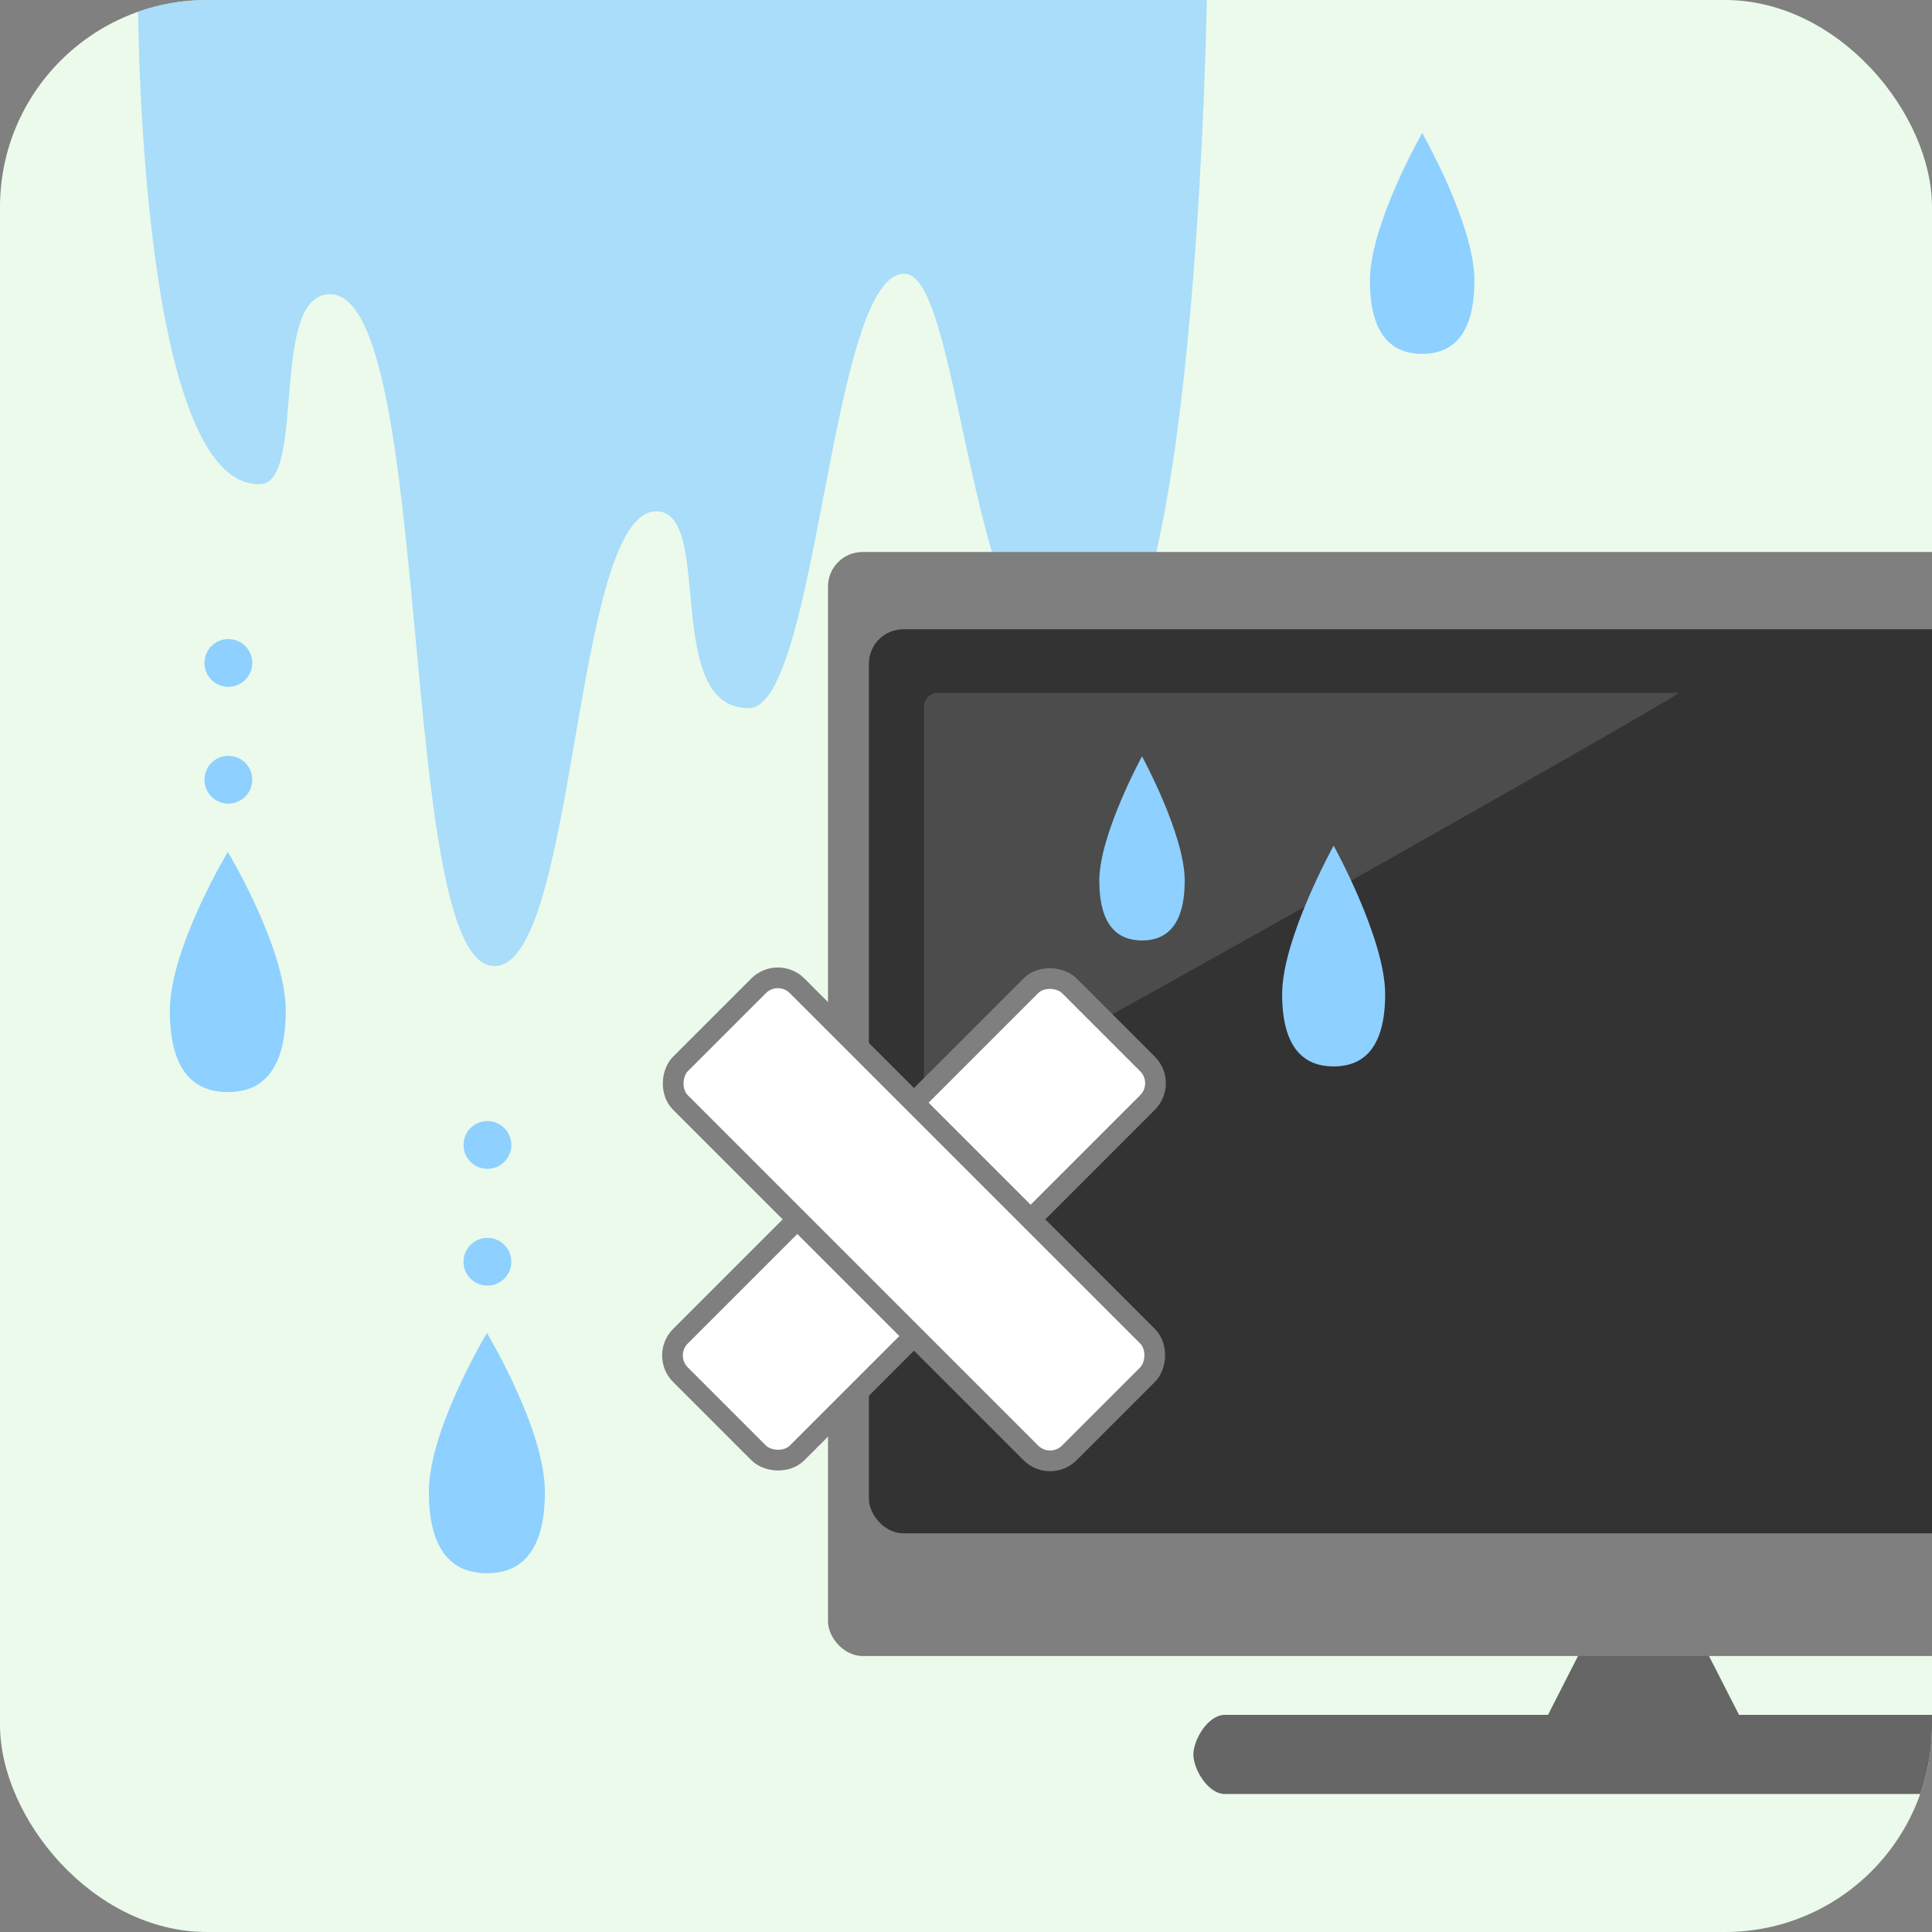 <svg xmlns="http://www.w3.org/2000/svg" xmlns:xlink="http://www.w3.org/1999/xlink" width="140" height="140" viewBox="0 0 140 140"><rect x="0" y="0" width="140" height="140" fill="#808080" stroke="none"/><defs><style>.a{fill:none;}.b{isolation:isolate;}.c{fill:#ebfaeb;}.d{clip-path:url(#a);}.e,.j{fill:#8ed0ff;}.e{opacity:0.7;mix-blend-mode:multiply;}.f{fill:#666;}.g{fill:#7f7f7f;}.h{fill:#333;}.i{fill:#4c4c4c;}.k{fill:#fff;stroke:#7f7f7f;stroke-miterlimit:10;stroke-width:1.5px;}.l{clip-path:url(#b);}.m{fill:#eb9400;}.n{fill:#71481f;}.o{fill:#f0b200;}.p{fill:#f1bb00;}.q{clip-path:url(#c);}.r{fill:#c8c9ca;}</style><clipPath id="a"><rect class="a" width="140" height="140" rx="15" ry="15"/></clipPath><clipPath id="b"><rect class="a" x="-170" width="140" height="140" rx="15" ry="15"/></clipPath><clipPath id="c"><rect class="a" y="160" width="140" height="140" rx="15" ry="15"/></clipPath></defs><title>img_w02_04</title><g class="b"><rect class="c" width="140" height="140" rx="15" ry="15"/><g class="d"><path class="e" d="M10,0H87.45S86.709,48.851,78.7,49.343c-8.418.517-8.863-29.126-13.066-29.5-5.479-.492-6.322,31.47-11.38,31.47-6.322,0-2.442-14.385-6.743-14.26-6.046.176-5.7,33.385-11.8,32.946-6.971-.5-4.215-48.681-11.8-48.681-4.426,0-1.687,13.674-5.058,13.768C10,35.329,10,0,10,0Z"/><path class="f" d="M149.416,124.263h-23.4l-3.507-6.865c0-1.26-1.5-2.285-3.416-2.4-1.914.113-3.418,1.138-3.418,2.4l-3.5,6.865h-23.4c-1.27,0-2.3,1.839-2.3,2.871S87.5,130,88.774,130h60.642c1.27,0,2.3-1.836,2.3-2.866S150.686,124.263,149.416,124.263Z"/><rect class="g" x="60" y="40" width="118.19" height="80" rx="2.501" ry="2.501"/><rect class="h" x="62.963" y="45.597" width="112.263" height="65.515" rx="2.501" ry="2.501"/><path class="i" d="M66.954,80.832V51.213a1.009,1.009,0,0,1,1.01-1.009h53.679C122.2,50.2,66.954,81.39,66.954,80.832Z"/><path class="j" d="M79.66,63.808c0,3.33,1.384,4.341,3.094,4.341s3.094-1.011,3.094-4.341-3.094-9-3.094-9S79.66,60.48,79.66,63.808Z"/><path class="j" d="M92.908,72.04c0,4.016,1.671,5.237,3.733,5.237s3.733-1.221,3.733-5.237-3.733-10.763-3.733-10.763S92.908,68.024,92.908,72.04Z"/><path class="j" d="M99.27,20.331c0,4.075,1.7,5.309,3.786,5.309s3.785-1.234,3.785-5.309S103.056,9.64,103.056,9.64,99.27,16.259,99.27,20.331Z"/><path class="j" d="M33.591,82.97a1.73,1.73,0,1,0,1.731-1.731A1.728,1.728,0,0,0,33.591,82.97Z"/><path class="j" d="M33.591,91.429A1.73,1.73,0,1,0,35.322,89.7,1.731,1.731,0,0,0,33.591,91.429Z"/><path class="j" d="M31.079,108.1c0,4.523,1.883,5.9,4.206,5.9s4.2-1.373,4.2-5.9-4.2-11.506-4.2-11.506S31.079,103.581,31.079,108.1Z"/><path class="j" d="M14.818,48.04a1.73,1.73,0,1,0,1.731-1.73A1.73,1.73,0,0,0,14.818,48.04Z"/><path class="j" d="M14.818,56.5a1.73,1.73,0,1,0,1.731-1.729A1.73,1.73,0,0,0,14.818,56.5Z"/><path class="j" d="M12.308,73.238c0,4.523,1.881,5.9,4.2,5.9s4.2-1.375,4.2-5.9-4.2-11.506-4.2-11.506S12.308,68.716,12.308,73.238Z"/><rect class="k" x="46.304" y="82.38" width="39.854" height="11.956" rx="1.972" ry="1.972" transform="translate(-43.08 72.712) rotate(-45)"/><rect class="k" x="46.303" y="82.381" width="39.854" height="11.956" rx="1.972" ry="1.972" transform="translate(81.877 -20.953) rotate(45)"/></g><g class="l"><path class="m" d="M38.007,45H-97.8c-3.774,0-6.835,3.367-6.835,7.519l3.37,55.557c0,4.153,3.061,7.52,6.835,7.52H34.637c3.774,0,6.834-3.367,6.834-7.52l3.37-55.557C44.841,48.367,41.781,45,38.007,45Z"/><rect class="n" x="-100.714" y="126.768" width="138.574" height="7.357"/><path class="o" d="M40.633,74.118v63.7s5.08-.522,6.985-.522,11.43-21.93,12.064-42.294,1.271-27.152-8.254-27.674S40.633,74.118,40.633,74.118Z"/><path class="p" d="M45.344,104.223h-148.47c-2.427,0-4.394,2.64-4.394,5.9l3.509,10.776c0,3.256,1.967,5.9,4.393,5.9H41.835c2.427,0,4.393-2.639,4.393-5.9l3.508-10.776C49.736,106.863,47.769,104.223,45.344,104.223Z"/></g><g class="q"><rect class="r" x="103.673" y="120" width="2.334" height="69.49"/></g></g></svg>